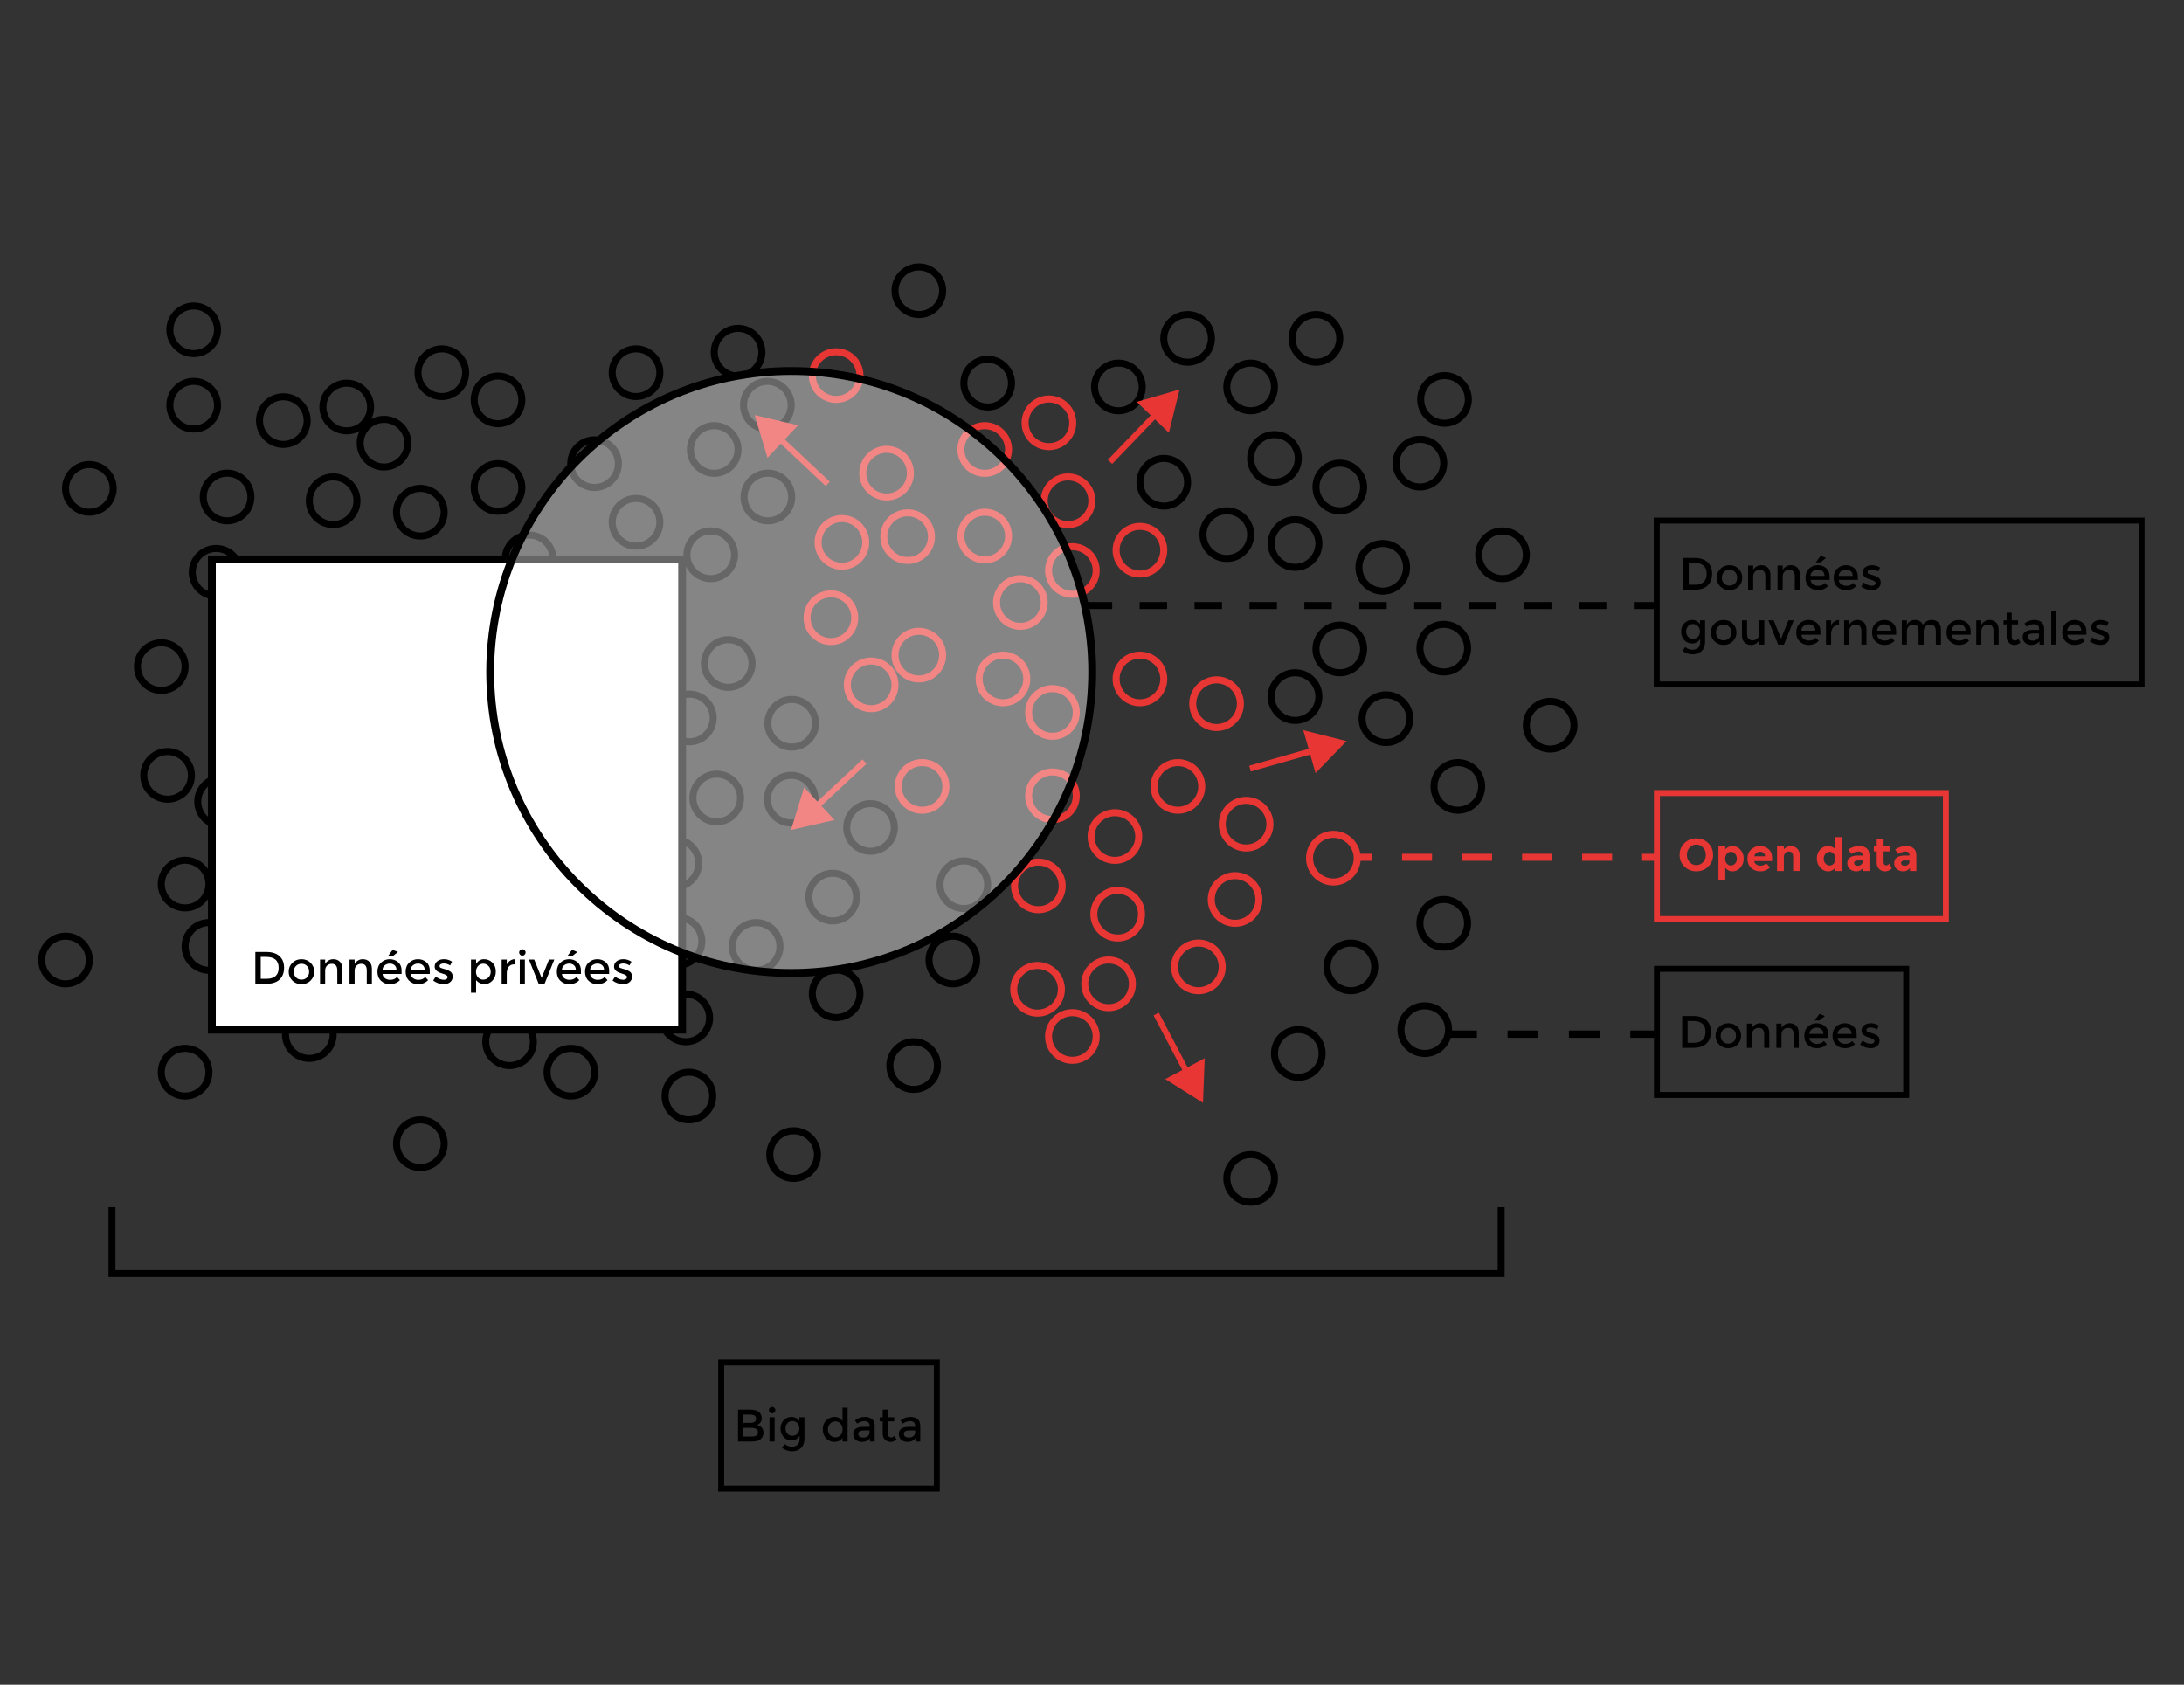 <?xml version="1.0" encoding="utf-8"?>
<!-- Generator: Adobe Illustrator 18.1.1, SVG Export Plug-In . SVG Version: 6.00 Build 0)  -->
<svg version="1.1" xmlns="http://www.w3.org/2000/svg" xmlns:xlink="http://www.w3.org/1999/xlink" x="0px" y="0px"
	 viewBox="0 0 840 648.03" enable-background="new 0 0 840 648.03" xml:space="preserve">
<rect x="0" y="0" width="840" height="648.03" fill="#333333" stroke="none"/>
<g id="Repère_marges" display="none">
</g>
<g id="proportions" display="none">
</g>
<g id="Calque_1" display="none">
</g>
<g id="Calque_4">
	<g id="Ronds">
		<g id="rondRouge">
			<circle fill="none" stroke="#E73633" stroke-width="2.7" stroke-miterlimit="10" cx="399.058" cy="380.533" r="9.166"/>
			<circle fill="none" stroke="#E73633" stroke-width="2.7" stroke-miterlimit="10" cx="460.929" cy="371.918" r="9.166"/>
			<circle fill="none" stroke="#E73633" stroke-width="2.7" stroke-miterlimit="10" cx="410.784" cy="192.614" r="9.166"/>
			<circle fill="none" stroke="#E73633" stroke-width="2.7" stroke-miterlimit="10" cx="392.452" cy="231.758" r="9.166"/>
			<circle fill="none" stroke="#E73633" stroke-width="2.7" stroke-miterlimit="10" cx="321.596" cy="144.47" r="9.166"/>
			<circle fill="none" stroke="#E73633" stroke-width="2.7" stroke-miterlimit="10" cx="353.398" cy="251.994" r="9.166"/>
			<circle fill="none" stroke="#E73633" stroke-width="2.7" stroke-miterlimit="10" cx="335.064" cy="263.431" r="9.166"/>
			<circle fill="none" stroke="#E73633" stroke-width="2.7" stroke-miterlimit="10" cx="385.759" cy="261.162" r="9.166"/>
			<circle fill="none" stroke="#E73633" stroke-width="2.7" stroke-miterlimit="10" cx="378.738" cy="206.188" r="9.166"/>
			<circle fill="none" stroke="#E73633" stroke-width="2.7" stroke-miterlimit="10" cx="403.429" cy="162.636" r="9.166"/>
			<circle fill="none" stroke="#E73633" stroke-width="2.7" stroke-miterlimit="10" cx="378.738" cy="172.898" r="9.166"/>
			<circle fill="none" stroke="#E73633" stroke-width="2.7" stroke-miterlimit="10" cx="340.992" cy="182" r="9.166"/>
			<circle fill="none" stroke="#E73633" stroke-width="2.7" stroke-miterlimit="10" cx="349.097" cy="206.431" r="9.166"/>
			<circle fill="none" stroke="#E73633" stroke-width="2.7" stroke-miterlimit="10" cx="438.439" cy="261.162" r="9.166"/>
			<circle fill="none" stroke="#E73633" stroke-width="2.7" stroke-miterlimit="10" cx="412.45" cy="219.449" r="9.166"/>
			<circle fill="none" stroke="#E73633" stroke-width="2.7" stroke-miterlimit="10" cx="438.439" cy="211.64" r="9.166"/>
			<circle fill="none" stroke="#E73633" stroke-width="2.7" stroke-miterlimit="10" cx="429.879" cy="351.645" r="9.166"/>
			<circle fill="none" stroke="#E73633" stroke-width="2.7" stroke-miterlimit="10" cx="404.788" cy="306.104" r="9.166"/>
			<circle fill="none" stroke="#E73633" stroke-width="2.7" stroke-miterlimit="10" cx="399.371" cy="340.76" r="9.166"/>
			<circle fill="none" stroke="#E73633" stroke-width="2.7" stroke-miterlimit="10" cx="354.654" cy="302.5" r="9.166"/>
			<circle fill="none" stroke="#E73633" stroke-width="2.7" stroke-miterlimit="10" cx="426.379" cy="378.441" r="9.166"/>
			<circle fill="none" stroke="#E73633" stroke-width="2.7" stroke-miterlimit="10" cx="467.911" cy="270.682" r="9.166"/>
			<circle fill="none" stroke="#E73633" stroke-width="2.7" stroke-miterlimit="10" cx="453.048" cy="302.5" r="9.166"/>
			<circle fill="none" stroke="#E73633" stroke-width="2.7" stroke-miterlimit="10" cx="475.033" cy="345.987" r="9.166"/>
			<circle fill="none" stroke="#E73633" stroke-width="2.7" stroke-miterlimit="10" cx="404.788" cy="274.054" r="9.166"/>
			<circle fill="none" stroke="#E73633" stroke-width="2.7" stroke-miterlimit="10" cx="428.812" cy="321.779" r="9.166"/>
			<circle fill="none" stroke="#E73633" stroke-width="2.7" stroke-miterlimit="10" cx="319.583" cy="237.608" r="9.166"/>
			<circle fill="none" stroke="#E73633" stroke-width="2.7" stroke-miterlimit="10" cx="323.81" cy="208.64" r="9.166"/>
			<circle fill="none" stroke="#E73633" stroke-width="2.7" stroke-miterlimit="10" cx="412.45" cy="398.683" r="9.166"/>
			<circle fill="none" stroke="#E73633" stroke-width="2.7" stroke-miterlimit="10" cx="479.26" cy="317.019" r="9.166"/>
			<circle fill="none" stroke="#E73633" stroke-width="2.7" stroke-miterlimit="10" cx="512.838" cy="330.1" r="9.166"/>
		</g>
		<g id="rondNoir">
			<circle fill="none" stroke="#000000" stroke-width="2.7" stroke-miterlimit="10" cx="481.015" cy="148.834" r="9.166"/>
			<circle fill="none" stroke="#000000" stroke-width="2.7" stroke-miterlimit="10" cx="430.149" cy="148.834" r="9.166"/>
			<circle fill="none" stroke="#000000" stroke-width="2.7" stroke-miterlimit="10" cx="546.117" cy="178.153" r="9.166"/>
			<circle fill="none" stroke="#000000" stroke-width="2.7" stroke-miterlimit="10" cx="161.668" cy="197.022" r="9.166"/>
			<circle fill="none" stroke="#000000" stroke-width="2.7" stroke-miterlimit="10" cx="547.989" cy="396.054" r="9.166"/>
			<circle fill="none" stroke="#000000" stroke-width="2.7" stroke-miterlimit="10" cx="456.774" cy="130.16" r="9.166"/>
			<circle fill="none" stroke="#000000" stroke-width="2.7" stroke-miterlimit="10" cx="133.367" cy="156.55" r="9.166"/>
			<circle fill="none" stroke="#000000" stroke-width="2.7" stroke-miterlimit="10" cx="228.681" cy="178.345" r="9.166"/>
			<circle fill="none" stroke="#000000" stroke-width="2.7" stroke-miterlimit="10" cx="191.549" cy="187.511" r="9.166"/>
			<circle fill="none" stroke="#000000" stroke-width="2.7" stroke-miterlimit="10" cx="506.13" cy="130.16" r="9.166"/>
			<circle fill="none" stroke="#000000" stroke-width="2.7" stroke-miterlimit="10" cx="577.884" cy="213.4" r="9.166"/>
			<circle fill="none" stroke="#000000" stroke-width="2.7" stroke-miterlimit="10" cx="519.572" cy="371.918" r="9.166"/>
			<circle fill="none" stroke="#000000" stroke-width="2.7" stroke-miterlimit="10" cx="515.296" cy="187.321" r="9.166"/>
			<circle fill="none" stroke="#000000" stroke-width="2.7" stroke-miterlimit="10" cx="447.606" cy="185.497" r="9.166"/>
			<circle fill="none" stroke="#000000" stroke-width="2.7" stroke-miterlimit="10" cx="128.136" cy="192.614" r="9.166"/>
			<circle fill="none" stroke="#000000" stroke-width="2.7" stroke-miterlimit="10" cx="244.63" cy="200.888" r="9.166"/>
			<circle fill="none" stroke="#000000" stroke-width="2.7" stroke-miterlimit="10" cx="263.754" cy="391.549" r="9.166"/>
			<circle fill="none" stroke="#000000" stroke-width="2.7" stroke-miterlimit="10" cx="195.984" cy="400.715" r="9.166"/>
			<circle fill="none" stroke="#000000" stroke-width="2.7" stroke-miterlimit="10" cx="490.181" cy="176.331" r="9.166"/>
			<circle fill="none" stroke="#000000" stroke-width="2.7" stroke-miterlimit="10" cx="555.581" cy="153.636" r="9.166"/>
			<circle fill="none" stroke="#000000" stroke-width="2.7" stroke-miterlimit="10" cx="499.349" cy="405.22" r="9.166"/>
			<circle fill="none" stroke="#000000" stroke-width="2.7" stroke-miterlimit="10" cx="471.85" cy="205.652" r="9.166"/>
			<circle fill="none" stroke="#000000" stroke-width="2.7" stroke-miterlimit="10" cx="295.139" cy="155.854" r="9.166"/>
			<circle fill="none" stroke="#000000" stroke-width="2.7" stroke-miterlimit="10" cx="274.698" cy="172.898" r="9.166"/>
			<circle fill="none" stroke="#000000" stroke-width="2.7" stroke-miterlimit="10" cx="244.63" cy="143.356" r="9.166"/>
			<circle fill="none" stroke="#000000" stroke-width="2.7" stroke-miterlimit="10" cx="596.217" cy="278.954" r="9.166"/>
			<circle fill="none" stroke="#000000" stroke-width="2.7" stroke-miterlimit="10" cx="305.24" cy="444.113" r="9.166"/>
			<circle fill="none" stroke="#000000" stroke-width="2.7" stroke-miterlimit="10" cx="560.702" cy="302.5" r="9.166"/>
			<circle fill="none" stroke="#000000" stroke-width="2.7" stroke-miterlimit="10" cx="531.823" cy="218.229" r="9.166"/>
			<circle fill="none" stroke="#000000" stroke-width="2.7" stroke-miterlimit="10" cx="229.835" cy="382.383" r="9.166"/>
			<circle fill="none" stroke="#000000" stroke-width="2.7" stroke-miterlimit="10" cx="264.961" cy="421.587" r="9.166"/>
			<circle fill="none" stroke="#000000" stroke-width="2.7" stroke-miterlimit="10" cx="351.405" cy="409.88" r="9.166"/>
			<circle fill="none" stroke="#000000" stroke-width="2.7" stroke-miterlimit="10" cx="481.017" cy="453.279" r="9.166"/>
			<circle fill="none" stroke="#000000" stroke-width="2.7" stroke-miterlimit="10" cx="219.572" cy="412.421" r="9.166"/>
			<circle fill="none" stroke="#000000" stroke-width="2.7" stroke-miterlimit="10" cx="555.283" cy="355.153" r="9.166"/>
			<circle fill="none" stroke="#000000" stroke-width="2.7" stroke-miterlimit="10" cx="161.668" cy="439.92" r="9.166"/>
			<circle fill="none" stroke="#000000" stroke-width="2.7" stroke-miterlimit="10" cx="498.099" cy="209.063" r="9.166"/>
			<circle fill="none" stroke="#000000" stroke-width="2.7" stroke-miterlimit="10" cx="515.296" cy="249.617" r="9.166"/>
			<circle fill="none" stroke="#000000" stroke-width="2.7" stroke-miterlimit="10" cx="498.099" cy="267.948" r="9.166"/>
			<circle fill="none" stroke="#000000" stroke-width="2.7" stroke-miterlimit="10" cx="533.056" cy="276.438" r="9.166"/>
			<circle fill="none" stroke="#000000" stroke-width="2.7" stroke-miterlimit="10" cx="555.287" cy="249.319" r="9.166"/>
			<circle fill="none" stroke="#000000" stroke-width="2.7" stroke-miterlimit="10" cx="149.329" cy="382.383" r="9.166"/>
			<circle fill="none" stroke="#000000" stroke-width="2.7" stroke-miterlimit="10" cx="147.702" cy="170.476" r="9.166"/>
			<circle fill="none" stroke="#000000" stroke-width="2.7" stroke-miterlimit="10" cx="169.933" cy="143.356" r="9.166"/>
			<circle fill="none" stroke="#000000" stroke-width="2.7" stroke-miterlimit="10" cx="74.498" cy="126.858" r="9.166"/>
			<circle fill="none" stroke="#000000" stroke-width="2.7" stroke-miterlimit="10" cx="379.875" cy="147.385" r="9.166"/>
			<circle fill="none" stroke="#000000" stroke-width="2.7" stroke-miterlimit="10" cx="118.971" cy="397.961" r="9.166"/>
			<circle fill="none" stroke="#000000" stroke-width="2.7" stroke-miterlimit="10" cx="259.562" cy="332.044" r="9.166"/>
			<circle fill="none" stroke="#000000" stroke-width="2.7" stroke-miterlimit="10" cx="191.791" cy="341.21" r="9.166"/>
			<circle fill="none" stroke="#000000" stroke-width="2.7" stroke-miterlimit="10" cx="225.642" cy="322.878" r="9.166"/>
			<circle fill="none" stroke="#000000" stroke-width="2.7" stroke-miterlimit="10" cx="260.768" cy="362.082" r="9.166"/>
			<circle fill="none" stroke="#000000" stroke-width="2.7" stroke-miterlimit="10" cx="265.141" cy="276.169" r="9.166"/>
			<circle fill="none" stroke="#000000" stroke-width="2.7" stroke-miterlimit="10" cx="215.379" cy="352.916" r="9.166"/>
			<circle fill="none" stroke="#000000" stroke-width="2.7" stroke-miterlimit="10" cx="160.883" cy="352.916" r="9.166"/>
			<circle fill="none" stroke="#000000" stroke-width="2.7" stroke-miterlimit="10" cx="147.461" cy="324.826" r="9.166"/>
			<circle fill="none" stroke="#000000" stroke-width="2.7" stroke-miterlimit="10" cx="114.778" cy="338.456" r="9.166"/>
			<circle fill="none" stroke="#000000" stroke-width="2.7" stroke-miterlimit="10" cx="200.714" cy="306.104" r="9.166"/>
			<circle fill="none" stroke="#000000" stroke-width="2.7" stroke-miterlimit="10" cx="207.709" cy="274.49" r="9.166"/>
			<circle fill="none" stroke="#000000" stroke-width="2.7" stroke-miterlimit="10" cx="175.027" cy="288.12" r="9.166"/>
			<circle fill="none" stroke="#000000" stroke-width="2.7" stroke-miterlimit="10" cx="216.939" cy="243.075" r="9.166"/>
			<circle fill="none" stroke="#000000" stroke-width="2.7" stroke-miterlimit="10" cx="203.517" cy="214.985" r="9.166"/>
			<circle fill="none" stroke="#000000" stroke-width="2.7" stroke-miterlimit="10" cx="170.834" cy="228.615" r="9.166"/>
			<circle fill="none" stroke="#000000" stroke-width="2.7" stroke-miterlimit="10" cx="191.547" cy="153.81" r="9.166"/>
			<circle fill="none" stroke="#000000" stroke-width="2.7" stroke-miterlimit="10" cx="141.791" cy="245.416" r="9.166"/>
			<circle fill="none" stroke="#000000" stroke-width="2.7" stroke-miterlimit="10" cx="166.034" cy="265.571" r="9.166"/>
			<circle fill="none" stroke="#000000" stroke-width="2.7" stroke-miterlimit="10" cx="132.624" cy="271.559" r="9.166"/>
			<circle fill="none" stroke="#000000" stroke-width="2.7" stroke-miterlimit="10" cx="108.978" cy="161.778" r="9.166"/>
			<circle fill="none" stroke="#000000" stroke-width="2.7" stroke-miterlimit="10" cx="99.812" cy="258.783" r="9.166"/>
			<circle fill="none" stroke="#000000" stroke-width="2.7" stroke-miterlimit="10" cx="71.194" cy="340.062" r="9.166"/>
			<circle fill="none" stroke="#000000" stroke-width="2.7" stroke-miterlimit="10" cx="25.206" cy="369.273" r="9.166"/>
			<circle fill="none" stroke="#000000" stroke-width="2.7" stroke-miterlimit="10" cx="71.196" cy="412.421" r="9.166"/>
			<circle fill="none" stroke="#000000" stroke-width="2.7" stroke-miterlimit="10" cx="62.026" cy="256.405" r="9.166"/>
			<circle fill="none" stroke="#000000" stroke-width="2.7" stroke-miterlimit="10" cx="85.227" cy="308.354" r="9.166"/>
			<circle fill="none" stroke="#000000" stroke-width="2.7" stroke-miterlimit="10" cx="114.778" cy="236.041" r="9.166"/>
			<circle fill="none" stroke="#000000" stroke-width="2.7" stroke-miterlimit="10" cx="64.46" cy="298.244" r="9.166"/>
			<circle fill="none" stroke="#000000" stroke-width="2.7" stroke-miterlimit="10" cx="125.162" cy="303.299" r="9.166"/>
			<circle fill="none" stroke="#000000" stroke-width="2.7" stroke-miterlimit="10" cx="149.329" cy="299.519" r="9.166"/>
			<circle fill="none" stroke="#000000" stroke-width="2.7" stroke-miterlimit="10" cx="74.498" cy="155.854" r="9.166"/>
			<circle fill="none" stroke="#000000" stroke-width="2.7" stroke-miterlimit="10" cx="34.374" cy="187.856" r="9.166"/>
			<circle fill="none" stroke="#000000" stroke-width="2.7" stroke-miterlimit="10" cx="83.114" cy="220.136" r="9.166"/>
			<circle fill="none" stroke="#000000" stroke-width="2.7" stroke-miterlimit="10" cx="87.341" cy="191.168" r="9.166"/>
			<circle fill="none" stroke="#000000" stroke-width="2.7" stroke-miterlimit="10" cx="290.82" cy="364.048" r="9.166"/>
			<circle fill="none" stroke="#000000" stroke-width="2.7" stroke-miterlimit="10" cx="321.596" cy="382.251" r="9.166"/>
			<circle fill="none" stroke="#000000" stroke-width="2.7" stroke-miterlimit="10" cx="366.482" cy="369.275" r="9.166"/>
			<circle fill="none" stroke="#000000" stroke-width="2.7" stroke-miterlimit="10" cx="370.709" cy="340.308" r="9.166"/>
			<circle fill="none" stroke="#000000" stroke-width="2.7" stroke-miterlimit="10" cx="334.825" cy="318.282" r="9.166"/>
			<circle fill="none" stroke="#000000" stroke-width="2.7" stroke-miterlimit="10" cx="304.317" cy="307.397" r="9.166"/>
			<circle fill="none" stroke="#000000" stroke-width="2.7" stroke-miterlimit="10" cx="275.655" cy="306.945" r="9.166"/>
			<circle fill="none" stroke="#000000" stroke-width="2.7" stroke-miterlimit="10" cx="320.261" cy="345.068" r="9.166"/>
			<circle fill="none" stroke="#000000" stroke-width="2.7" stroke-miterlimit="10" cx="246.809" cy="276.169" r="9.166"/>
			<circle fill="none" stroke="#000000" stroke-width="2.7" stroke-miterlimit="10" cx="304.506" cy="278.213" r="9.166"/>
			<circle fill="none" stroke="#000000" stroke-width="2.7" stroke-miterlimit="10" cx="295.34" cy="191.168" r="9.166"/>
			<circle fill="none" stroke="#000000" stroke-width="2.7" stroke-miterlimit="10" cx="243.921" cy="232.38" r="9.166"/>
			<circle fill="none" stroke="#000000" stroke-width="2.7" stroke-miterlimit="10" cx="280.096" cy="255.219" r="9.166"/>
			<circle fill="none" stroke="#000000" stroke-width="2.7" stroke-miterlimit="10" cx="273.363" cy="213.4" r="9.166"/>
			<circle fill="none" stroke="#000000" stroke-width="2.7" stroke-miterlimit="10" cx="353.398" cy="111.828" r="9.166"/>
			<circle fill="none" stroke="#000000" stroke-width="2.7" stroke-miterlimit="10" cx="283.865" cy="135.475" r="9.166"/>
			<circle fill="none" stroke="#000000" stroke-width="2.7" stroke-miterlimit="10" cx="80.364" cy="364.049" r="9.166"/>
		</g>
	</g>
	<g id="fleches">
		<g>
			<g>
				
					<line fill="none" stroke="#E73633" stroke-width="2.295" stroke-miterlimit="10" x1="480.777" y1="295.645" x2="506.038" y2="288.446"/>
				<g>
					<polygon fill="#E73633" points="505.975,297.389 517.917,285.062 501.271,280.881 					"/>
				</g>
			</g>
		</g>
		<g>
			<g>
				
					<line fill="none" stroke="#E73633" stroke-width="2.295" stroke-miterlimit="10" x1="444.688" y1="390.043" x2="456.932" y2="413.282"/>
				<g>
					<polygon fill="#E73633" points="448.168,415.061 462.688,424.209 463.353,407.06 					"/>
				</g>
			</g>
		</g>
		<g>
			<g>
				
					<line fill="none" stroke="#E73633" stroke-width="2.295" stroke-miterlimit="10" x1="426.926" y1="177.651" x2="445.129" y2="158.715"/>
				<g>
					<polygon fill="#E73633" points="449.576,166.473 453.689,149.811 437.202,154.578 					"/>
				</g>
			</g>
		</g>
		<g>
			<g>
				
					<line fill="none" stroke="#E73633" stroke-width="2.295" stroke-miterlimit="10" x1="332.502" y1="292.944" x2="313.281" y2="310.846"/>
				<g>
					<polygon fill="#E73633" points="309.269,302.854 304.242,319.263 320.968,315.414 					"/>
				</g>
			</g>
		</g>
		<g>
			<g>
				
					<line fill="none" stroke="#E73633" stroke-width="2.295" stroke-miterlimit="10" x1="318.372" y1="186.127" x2="299.238" y2="168.132"/>
				<g>
					<polygon fill="#E73633" points="306.948,163.6 290.242,159.669 295.188,176.104 					"/>
				</g>
			</g>
		</g>
	</g>
	<g id="cadresFilets">
		
			<rect x="81.489" y="215.182" fill="#FFFFFF" stroke="#000000" stroke-width="3.013" stroke-miterlimit="10" width="180.872" height="180.872"/>
		
			<line fill="none" stroke="#000000" stroke-width="2.7" stroke-miterlimit="10" stroke-dasharray="10.559" x1="417.211" y1="232.919" x2="637.28" y2="232.919"/>
		<g>
			<g>
				
					<line fill="none" stroke="#E73633" stroke-width="2.7" stroke-miterlimit="10" x1="637.278" y1="329.756" x2="631.594" y2="329.756"/>
				
					<line fill="none" stroke="#E73633" stroke-width="2.7" stroke-miterlimit="10" stroke-dasharray="11.545,11.545" x1="620.049" y1="329.756" x2="533.461" y2="329.756"/>
				
					<line fill="none" stroke="#E73633" stroke-width="2.7" stroke-miterlimit="10" x1="527.688" y1="329.756" x2="522.004" y2="329.756"/>
			</g>
		</g>
		
			<line fill="none" stroke="#000000" stroke-width="2.803" stroke-miterlimit="10" stroke-dasharray="11.801" x1="556.227" y1="397.799" x2="637.585" y2="397.799"/>
		<polyline fill="none" stroke="#000000" stroke-width="2.672" stroke-miterlimit="10" points="577.364,464.336 577.364,489.85 
			43.069,489.85 43.069,464.336 		"/>
		
			<circle fill="#FFFFFF" fill-opacity="0.4" stroke="#000000" stroke-width="3.013" stroke-miterlimit="10" cx="304.307" cy="258.487" r="115.777"/>
	</g>
	<g id="textes">
		
			<rect x="637.28" y="305.048" fill="none" stroke="#E73633" stroke-width="2.295" stroke-miterlimit="10" width="111.129" height="48.484"/>
		<g>
			<path fill="#E73633" d="M657.017,333.333c-1.24,1.211-2.768,1.816-4.581,1.816s-3.341-0.605-4.58-1.816
				c-1.24-1.211-1.86-2.717-1.86-4.519c0-1.802,0.62-3.308,1.86-4.519c1.239-1.211,2.767-1.816,4.58-1.816s3.341,0.605,4.581,1.816
				c1.239,1.211,1.86,2.718,1.86,4.519C658.877,330.616,658.256,332.122,657.017,333.333z M656.086,328.823
				c0-1.094-0.351-2.027-1.053-2.799s-1.565-1.158-2.589-1.158s-1.887,0.386-2.589,1.158s-1.053,1.705-1.053,2.799
				c0,1.094,0.351,2.024,1.053,2.791c0.702,0.766,1.565,1.15,2.589,1.15s1.887-0.383,2.589-1.15
				C655.736,330.847,656.086,329.917,656.086,328.823z"/>
			<path fill="#E73633" d="M666.423,325.427c1.1,0,2.08,0.459,2.939,1.378c0.86,0.919,1.29,2.074,1.29,3.466
				c0,1.393-0.43,2.557-1.29,3.493c-0.859,0.936-1.866,1.404-3.019,1.404s-2.08-0.462-2.781-1.386v4.651h-2.633v-12.847h2.633v1.053
				C664.37,325.83,665.324,325.427,666.423,325.427z M663.528,330.314c0,0.766,0.213,1.392,0.641,1.878
				c0.427,0.486,0.944,0.728,1.553,0.728s1.141-0.243,1.597-0.728c0.457-0.485,0.685-1.108,0.685-1.869
				c0-0.76-0.222-1.398-0.667-1.913c-0.444-0.515-0.977-0.772-1.597-0.772s-1.144,0.255-1.57,0.763
				C663.741,328.91,663.528,329.548,663.528,330.314z"/>
			<path fill="#E73633" d="M680.797,333.658c-1.065,1.006-2.314,1.509-3.747,1.509c-1.434,0-2.618-0.442-3.554-1.325
				c-0.937-0.883-1.404-2.068-1.404-3.554c0-1.486,0.477-2.668,1.43-3.545c0.954-0.878,2.08-1.316,3.379-1.316
				s2.401,0.392,3.308,1.176c0.907,0.784,1.36,1.86,1.36,3.229v1.404h-6.879c0.081,0.515,0.351,0.936,0.807,1.264
				c0.456,0.328,0.972,0.491,1.545,0.491c0.924,0,1.685-0.31,2.281-0.93L680.797,333.658z M678.27,328.059
				c-0.363-0.304-0.805-0.456-1.325-0.456s-0.998,0.158-1.431,0.474s-0.685,0.743-0.755,1.281h4.143
				C678.843,328.796,678.632,328.364,678.27,328.059z"/>
			<path fill="#E73633" d="M686.097,329.762v5.265h-2.633v-9.442h2.633v1.053c0.795-0.807,1.69-1.211,2.685-1.211
				s1.828,0.351,2.501,1.053s1.009,1.638,1.009,2.808v5.739h-2.632v-5.335c0-1.451-0.533-2.176-1.598-2.176
				c-0.526,0-0.985,0.19-1.377,0.57C686.292,328.466,686.097,329.025,686.097,329.762z"/>
			<path fill="#E73633" d="M703.093,335.167c-1.118,0-2.115-0.474-2.992-1.422c-0.878-0.948-1.316-2.124-1.316-3.528
				c0-1.404,0.427-2.553,1.281-3.449c0.854-0.895,1.854-1.343,3.001-1.343c1.146,0,2.082,0.404,2.808,1.211v-4.633h2.633v13.022
				h-2.633v-1.246C705.137,334.705,704.21,335.167,703.093,335.167z M701.434,330.323c0,0.761,0.229,1.384,0.685,1.869
				c0.457,0.486,0.989,0.728,1.598,0.728s1.126-0.243,1.553-0.728c0.427-0.485,0.641-1.111,0.641-1.878
				c0-0.766-0.214-1.404-0.641-1.913s-0.95-0.763-1.57-0.763s-1.152,0.257-1.598,0.772
				C701.657,328.925,701.434,329.563,701.434,330.323z"/>
			<path fill="#E73633" d="M719.02,335.027h-2.475v-1.141c-0.679,0.854-1.519,1.281-2.519,1.281s-1.84-0.29-2.519-0.869
				c-0.679-0.579-1.018-1.351-1.018-2.317s0.351-1.688,1.053-2.167c0.702-0.48,1.661-0.719,2.878-0.719h1.966v-0.053
				c0-1.006-0.532-1.509-1.597-1.509c-0.457,0-0.939,0.091-1.448,0.272c-0.509,0.182-0.938,0.407-1.29,0.676l-1.176-1.702
				c1.24-0.901,2.656-1.351,4.247-1.351c1.146,0,2.083,0.287,2.809,0.86c0.725,0.573,1.088,1.48,1.088,2.72V335.027z
				 M716.37,331.429v-0.456h-1.649c-1.053,0-1.58,0.328-1.58,0.983c0,0.339,0.126,0.6,0.378,0.781
				c0.251,0.182,0.611,0.272,1.079,0.272s0.88-0.143,1.237-0.43C716.191,332.292,716.37,331.909,716.37,331.429z"/>
			<path fill="#E73633" d="M724.46,327.48v4.23c0,0.363,0.094,0.647,0.28,0.851c0.188,0.205,0.41,0.307,0.667,0.307
				c0.491,0,0.907-0.222,1.246-0.667l0.983,1.843c-0.819,0.749-1.683,1.123-2.589,1.123c-0.907,0-1.674-0.298-2.299-0.895
				c-0.626-0.597-0.939-1.41-0.939-2.439v-4.352h-1.105v-1.895h1.105v-2.826h2.65v2.826h2.281v1.895H724.46z"/>
			<path fill="#E73633" d="M737.061,335.027h-2.475v-1.141c-0.679,0.854-1.519,1.281-2.519,1.281s-1.84-0.29-2.519-0.869
				c-0.679-0.579-1.018-1.351-1.018-2.317s0.351-1.688,1.053-2.167c0.702-0.48,1.661-0.719,2.878-0.719h1.966v-0.053
				c0-1.006-0.532-1.509-1.597-1.509c-0.457,0-0.939,0.091-1.448,0.272c-0.509,0.182-0.938,0.407-1.29,0.676l-1.176-1.702
				c1.24-0.901,2.656-1.351,4.247-1.351c1.146,0,2.083,0.287,2.809,0.86c0.725,0.573,1.088,1.48,1.088,2.72V335.027z
				 M734.411,331.429v-0.456h-1.649c-1.053,0-1.58,0.328-1.58,0.983c0,0.339,0.126,0.6,0.378,0.781
				c0.251,0.182,0.611,0.272,1.079,0.272s0.88-0.143,1.237-0.43C734.232,332.292,734.411,331.909,734.411,331.429z"/>
		</g>
		
			<rect x="637.216" y="200.244" fill="none" stroke="#000000" stroke-width="2.295" stroke-miterlimit="10" width="186.464" height="63.028"/>
		<g>
			<path d="M656.731,216.215c1.182,1.071,1.772,2.56,1.772,4.466c0,1.907-0.573,3.417-1.72,4.528
				c-1.146,1.112-2.902,1.667-5.265,1.667h-4.072v-12.267h4.212C653.859,214.609,655.549,215.144,656.731,216.215z M656.414,220.734
				c0-2.808-1.608-4.212-4.826-4.212h-2.07v8.406h2.299c1.485,0,2.624-0.354,3.413-1.062
				C656.02,223.159,656.414,222.114,656.414,220.734z"/>
			<path d="M668.7,225.621c-0.937,0.93-2.106,1.395-3.51,1.395c-1.404,0-2.574-0.465-3.511-1.395
				c-0.936-0.93-1.403-2.068-1.403-3.413c0-1.345,0.468-2.483,1.403-3.413c0.937-0.93,2.106-1.395,3.511-1.395
				c1.403,0,2.573,0.465,3.51,1.395c0.936,0.93,1.404,2.068,1.404,3.413C670.104,223.553,669.635,224.691,668.7,225.621z
				 M663.075,224.41c0.556,0.568,1.261,0.851,2.115,0.851c0.854,0,1.559-0.284,2.114-0.851c0.556-0.567,0.834-1.301,0.834-2.203
				c0-0.901-0.278-1.635-0.834-2.203c-0.556-0.567-1.261-0.851-2.114-0.851c-0.854,0-1.56,0.284-2.115,0.851
				c-0.556,0.568-0.834,1.302-0.834,2.203C662.241,223.109,662.519,223.843,663.075,224.41z"/>
			<path d="M674.298,221.822v5.054h-1.965v-9.337h1.965v1.702c0.316-0.573,0.752-1.024,1.308-1.351
				c0.556-0.327,1.155-0.491,1.799-0.491c1.054,0,1.904,0.322,2.554,0.965c0.649,0.644,0.975,1.574,0.975,2.79v5.721h-1.966v-5.125
				c0-1.72-0.714-2.58-2.142-2.58c-0.679,0-1.27,0.225-1.772,0.676C674.55,220.298,674.298,220.956,674.298,221.822z"/>
			<path d="M685.635,221.822v5.054h-1.965v-9.337h1.965v1.702c0.316-0.573,0.752-1.024,1.308-1.351
				c0.556-0.327,1.155-0.491,1.799-0.491c1.054,0,1.904,0.322,2.554,0.965c0.649,0.644,0.975,1.574,0.975,2.79v5.721h-1.966v-5.125
				c0-1.72-0.714-2.58-2.142-2.58c-0.679,0-1.27,0.225-1.772,0.676C685.887,220.298,685.635,220.956,685.635,221.822z"/>
			<path d="M703.694,223.068h-7.318c0.047,0.679,0.357,1.226,0.931,1.641c0.573,0.416,1.229,0.623,1.966,0.623
				c1.17,0,2.059-0.369,2.667-1.106l1.123,1.229c-1.006,1.041-2.316,1.562-3.931,1.562c-1.311,0-2.425-0.436-3.344-1.307
				c-0.918-0.871-1.377-2.042-1.377-3.51c0-1.468,0.468-2.635,1.403-3.501c0.937-0.866,2.039-1.299,3.309-1.299
				s2.349,0.383,3.238,1.15c0.889,0.766,1.333,1.823,1.333,3.168V223.068z M696.375,221.523h5.354c0-0.784-0.246-1.386-0.737-1.808
				s-1.097-0.632-1.816-0.632s-1.366,0.219-1.939,0.658C696.662,220.181,696.375,220.775,696.375,221.523z M700.184,216.311h-1.79
				l1.86-2.545l2.071,0.86L700.184,216.311z"/>
			<path d="M714.539,223.068h-7.318c0.047,0.679,0.357,1.226,0.931,1.641c0.573,0.416,1.229,0.623,1.966,0.623
				c1.17,0,2.059-0.369,2.667-1.106l1.123,1.229c-1.006,1.041-2.316,1.562-3.931,1.562c-1.311,0-2.425-0.436-3.344-1.307
				c-0.918-0.871-1.377-2.042-1.377-3.51c0-1.468,0.468-2.635,1.403-3.501c0.937-0.866,2.039-1.299,3.309-1.299
				s2.349,0.383,3.238,1.15c0.889,0.766,1.333,1.823,1.333,3.168V223.068z M707.221,221.523h5.354c0-0.784-0.246-1.386-0.737-1.808
				s-1.097-0.632-1.816-0.632s-1.366,0.219-1.939,0.658C707.508,220.181,707.221,220.775,707.221,221.523z"/>
			<path d="M723.35,224.086c0,0.889-0.322,1.6-0.966,2.132c-0.644,0.532-1.468,0.798-2.475,0.798c-0.679,0-1.384-0.123-2.114-0.369
				c-0.731-0.246-1.378-0.591-1.939-1.035l0.947-1.527c1.089,0.819,2.142,1.229,3.159,1.229c0.444,0,0.796-0.102,1.054-0.307
				c0.257-0.205,0.386-0.465,0.386-0.781c0-0.468-0.62-0.889-1.86-1.264c-0.094-0.035-0.164-0.058-0.211-0.07
				c-1.942-0.526-2.913-1.404-2.913-2.632c0-0.866,0.336-1.559,1.009-2.08c0.673-0.521,1.548-0.781,2.624-0.781
				s2.095,0.316,3.054,0.948l-0.737,1.457c-0.761-0.503-1.585-0.755-2.475-0.755c-0.468,0-0.848,0.085-1.141,0.254
				c-0.292,0.17-0.438,0.424-0.438,0.763c0,0.304,0.152,0.526,0.456,0.667c0.211,0.105,0.506,0.205,0.887,0.298
				c0.38,0.094,0.717,0.187,1.009,0.281c0.292,0.094,0.576,0.199,0.852,0.316c0.274,0.117,0.57,0.281,0.886,0.491
				C723.034,222.541,723.35,223.197,723.35,224.086z"/>
			<path d="M655.8,238.6v8.143c0,1.65-0.447,2.887-1.342,3.712c-0.896,0.825-2.045,1.237-3.449,1.237
				c-1.403,0-2.673-0.439-3.808-1.316l0.93-1.492c0.913,0.69,1.834,1.035,2.765,1.035c0.93,0,1.667-0.24,2.211-0.72
				c0.544-0.48,0.816-1.246,0.816-2.299v-1.193c-0.293,0.55-0.711,0.989-1.255,1.316c-0.544,0.328-1.156,0.491-1.834,0.491
				c-1.24,0-2.259-0.433-3.054-1.299c-0.796-0.866-1.193-1.942-1.193-3.229c0-1.287,0.397-2.363,1.193-3.229
				c0.795-0.866,1.811-1.299,3.045-1.299s2.237,0.509,3.01,1.527V238.6H655.8z M648.517,242.908c0,0.766,0.237,1.428,0.711,1.983
				c0.475,0.556,1.111,0.834,1.913,0.834s1.451-0.269,1.948-0.807c0.497-0.538,0.746-1.208,0.746-2.01
				c0-0.801-0.252-1.48-0.755-2.036c-0.503-0.556-1.152-0.834-1.948-0.834s-1.43,0.287-1.904,0.86
				C648.754,241.472,648.517,242.142,648.517,242.908z"/>
			<path d="M666.453,246.681c-0.937,0.93-2.106,1.395-3.51,1.395c-1.404,0-2.574-0.465-3.511-1.395
				c-0.936-0.93-1.403-2.068-1.403-3.413c0-1.345,0.468-2.483,1.403-3.413c0.937-0.93,2.106-1.395,3.511-1.395
				c1.403,0,2.573,0.465,3.51,1.395c0.936,0.93,1.404,2.068,1.404,3.413C667.858,244.614,667.389,245.751,666.453,246.681z
				 M660.828,245.47c0.556,0.568,1.261,0.851,2.115,0.851c0.854,0,1.559-0.284,2.114-0.851c0.556-0.567,0.834-1.301,0.834-2.203
				c0-0.901-0.278-1.635-0.834-2.203c-0.556-0.567-1.261-0.851-2.114-0.851c-0.854,0-1.56,0.284-2.115,0.851
				c-0.556,0.568-0.834,1.302-0.834,2.203C659.995,244.169,660.273,244.903,660.828,245.47z"/>
			<path d="M676.615,243.654V238.6h1.966v9.337h-1.966v-1.702c-0.316,0.573-0.752,1.024-1.308,1.351
				c-0.556,0.328-1.155,0.491-1.799,0.491c-1.053,0-1.904-0.322-2.554-0.965c-0.649-0.643-0.974-1.573-0.974-2.791V238.6h1.966
				v5.125c0,1.72,0.713,2.58,2.141,2.58c0.679,0,1.27-0.225,1.772-0.676C676.363,245.178,676.615,244.52,676.615,243.654z"/>
			<path d="M683.898,247.936l-3.756-9.337h2.035l2.844,7.055l2.843-7.055h2.036l-3.756,9.337H683.898z"/>
			<path d="M700.149,244.128h-7.318c0.047,0.679,0.357,1.226,0.931,1.641c0.573,0.416,1.229,0.623,1.966,0.623
				c1.17,0,2.059-0.369,2.667-1.106l1.123,1.229c-1.006,1.041-2.316,1.562-3.931,1.562c-1.311,0-2.425-0.436-3.344-1.307
				c-0.918-0.871-1.377-2.042-1.377-3.51c0-1.468,0.468-2.635,1.403-3.501c0.937-0.866,2.039-1.299,3.309-1.299
				s2.349,0.383,3.238,1.15c0.889,0.766,1.333,1.823,1.333,3.168V244.128z M692.83,242.583h5.354c0-0.784-0.246-1.386-0.737-1.808
				s-1.097-0.632-1.816-0.632s-1.366,0.219-1.939,0.658C693.118,241.241,692.83,241.835,692.83,242.583z"/>
			<path d="M707.204,240.442c-0.972,0-1.703,0.316-2.194,0.948s-0.737,1.48-0.737,2.545v4.001h-1.965V238.6h1.965v1.878
				c0.316-0.585,0.746-1.065,1.29-1.439c0.544-0.374,1.12-0.567,1.729-0.579l0.018,1.983
				C707.275,240.442,707.24,240.442,707.204,240.442z"/>
			<path d="M711.24,242.882v5.054h-1.965V238.6h1.965v1.702c0.316-0.573,0.752-1.024,1.308-1.351
				c0.556-0.327,1.155-0.491,1.799-0.491c1.054,0,1.904,0.322,2.554,0.965c0.649,0.644,0.975,1.574,0.975,2.79v5.721h-1.966v-5.125
				c0-1.72-0.714-2.58-2.142-2.58c-0.679,0-1.27,0.225-1.772,0.676C711.492,241.358,711.24,242.016,711.24,242.882z"/>
			<path d="M729.299,244.128h-7.318c0.047,0.679,0.357,1.226,0.931,1.641c0.573,0.416,1.229,0.623,1.966,0.623
				c1.17,0,2.059-0.369,2.667-1.106l1.123,1.229c-1.006,1.041-2.316,1.562-3.931,1.562c-1.311,0-2.425-0.436-3.344-1.307
				c-0.918-0.871-1.377-2.042-1.377-3.51c0-1.468,0.468-2.635,1.403-3.501c0.937-0.866,2.039-1.299,3.309-1.299
				s2.349,0.383,3.238,1.15c0.889,0.766,1.333,1.823,1.333,3.168V244.128z M721.981,242.583h5.354c0-0.784-0.246-1.386-0.737-1.808
				s-1.097-0.632-1.816-0.632s-1.366,0.219-1.939,0.658C722.268,241.241,721.981,241.835,721.981,242.583z"/>
			<path d="M733.423,242.882v5.054h-1.965V238.6h1.965v1.702c0.281-0.573,0.705-1.024,1.272-1.351
				c0.567-0.327,1.179-0.491,1.834-0.491c1.475,0,2.475,0.609,3.001,1.825c0.925-1.217,2.077-1.825,3.458-1.825
				c1.053,0,1.904,0.322,2.554,0.965c0.648,0.644,0.974,1.574,0.974,2.79v5.721h-1.966v-5.125c0-1.72-0.714-2.58-2.141-2.58
				c-0.667,0-1.249,0.214-1.746,0.641c-0.498,0.427-0.758,1.05-0.781,1.869v5.195h-1.966v-5.125c0-0.889-0.158-1.541-0.474-1.957
				c-0.316-0.415-0.813-0.623-1.492-0.623s-1.27,0.225-1.772,0.676C733.675,241.358,733.423,242.016,733.423,242.882z"/>
			<path d="M757.94,244.128h-7.318c0.047,0.679,0.357,1.226,0.931,1.641c0.573,0.416,1.229,0.623,1.966,0.623
				c1.17,0,2.059-0.369,2.667-1.106l1.123,1.229c-1.006,1.041-2.316,1.562-3.931,1.562c-1.311,0-2.425-0.436-3.344-1.307
				c-0.918-0.871-1.377-2.042-1.377-3.51c0-1.468,0.468-2.635,1.403-3.501c0.937-0.866,2.039-1.299,3.309-1.299
				s2.349,0.383,3.238,1.15c0.889,0.766,1.333,1.823,1.333,3.168V244.128z M750.621,242.583h5.354c0-0.784-0.246-1.386-0.737-1.808
				s-1.097-0.632-1.816-0.632s-1.366,0.219-1.939,0.658C750.909,241.241,750.621,241.835,750.621,242.583z"/>
			<path d="M762.064,242.882v5.054h-1.965V238.6h1.965v1.702c0.316-0.573,0.752-1.024,1.308-1.351
				c0.556-0.327,1.155-0.491,1.799-0.491c1.054,0,1.904,0.322,2.554,0.965c0.649,0.644,0.975,1.574,0.975,2.79v5.721h-1.966v-5.125
				c0-1.72-0.714-2.58-2.142-2.58c-0.679,0-1.27,0.225-1.772,0.676C762.316,241.358,762.064,242.016,762.064,242.882z"/>
			<path d="M773.736,240.179v4.739c0,0.445,0.116,0.798,0.351,1.062c0.234,0.263,0.562,0.395,0.983,0.395
				c0.421,0,0.824-0.205,1.211-0.614l0.807,1.386c-0.69,0.62-1.454,0.93-2.29,0.93c-0.837,0-1.551-0.29-2.142-0.869
				c-0.591-0.579-0.886-1.36-0.886-2.343v-4.686h-1.176V238.6h1.176v-2.931h1.966v2.931h2.457v1.579H773.736z"/>
			<path d="M786.213,247.936h-1.79v-1.246c-0.772,0.924-1.808,1.386-3.106,1.386c-0.971,0-1.775-0.275-2.413-0.825
				c-0.638-0.55-0.956-1.284-0.956-2.203c0-0.918,0.339-1.606,1.018-2.062s1.598-0.684,2.756-0.684h2.544v-0.351
				c0-1.24-0.69-1.86-2.07-1.86c-0.866,0-1.767,0.316-2.703,0.948l-0.877-1.229c1.135-0.901,2.422-1.351,3.86-1.351
				c1.1,0,1.998,0.278,2.694,0.834c0.696,0.556,1.044,1.43,1.044,2.624V247.936z M784.247,244.461v-0.79h-2.211
				c-1.416,0-2.123,0.445-2.123,1.334c0,0.456,0.175,0.805,0.526,1.044c0.351,0.24,0.839,0.36,1.465,0.36s1.173-0.176,1.642-0.526
				C784.014,245.532,784.247,245.058,784.247,244.461z"/>
			<path d="M790.916,247.936h-1.965v-13.022h1.965V247.936z"/>
			<path d="M802.447,244.128h-7.318c0.047,0.679,0.357,1.226,0.931,1.641c0.573,0.416,1.229,0.623,1.966,0.623
				c1.17,0,2.059-0.369,2.667-1.106l1.123,1.229c-1.006,1.041-2.316,1.562-3.931,1.562c-1.311,0-2.425-0.436-3.344-1.307
				c-0.918-0.871-1.377-2.042-1.377-3.51c0-1.468,0.468-2.635,1.403-3.501c0.937-0.866,2.039-1.299,3.309-1.299
				s2.349,0.383,3.238,1.15c0.889,0.766,1.333,1.823,1.333,3.168V244.128z M795.128,242.583h5.354c0-0.784-0.246-1.386-0.737-1.808
				s-1.097-0.632-1.816-0.632s-1.366,0.219-1.939,0.658C795.415,241.241,795.128,241.835,795.128,242.583z"/>
			<path d="M811.257,245.146c0,0.889-0.322,1.6-0.966,2.132c-0.644,0.532-1.468,0.798-2.475,0.798c-0.679,0-1.384-0.123-2.114-0.369
				c-0.731-0.246-1.378-0.591-1.939-1.035l0.947-1.527c1.089,0.819,2.142,1.229,3.159,1.229c0.444,0,0.796-0.102,1.054-0.307
				c0.257-0.205,0.386-0.465,0.386-0.781c0-0.468-0.62-0.889-1.86-1.264c-0.094-0.035-0.164-0.058-0.211-0.07
				c-1.942-0.526-2.913-1.404-2.913-2.632c0-0.866,0.336-1.559,1.009-2.08c0.673-0.521,1.548-0.781,2.624-0.781
				s2.095,0.316,3.054,0.948l-0.737,1.457c-0.761-0.503-1.585-0.755-2.475-0.755c-0.468,0-0.848,0.085-1.141,0.254
				c-0.292,0.17-0.438,0.424-0.438,0.763c0,0.304,0.152,0.526,0.456,0.667c0.211,0.105,0.506,0.205,0.887,0.298
				c0.38,0.094,0.717,0.187,1.009,0.281c0.292,0.094,0.576,0.199,0.852,0.316c0.274,0.117,0.57,0.281,0.886,0.491
				C810.941,243.601,811.257,244.257,811.257,245.146z"/>
		</g>
		
			<rect x="637.28" y="372.685" fill="none" stroke="#000000" stroke-width="2.295" stroke-miterlimit="10" width="95.868" height="48.484"/>
		<g>
			<path d="M656.286,392.407c1.182,1.071,1.772,2.56,1.772,4.466c0,1.907-0.573,3.417-1.72,4.528
				c-1.146,1.112-2.902,1.667-5.265,1.667h-4.072v-12.267h4.212C653.413,390.801,655.104,391.337,656.286,392.407z M655.969,396.926
				c0-2.808-1.608-4.212-4.826-4.212h-2.07v8.406h2.299c1.485,0,2.624-0.354,3.413-1.062
				C655.575,399.351,655.969,398.307,655.969,396.926z"/>
			<path d="M668.254,401.814c-0.937,0.93-2.106,1.395-3.51,1.395c-1.404,0-2.574-0.465-3.511-1.395
				c-0.936-0.93-1.403-2.068-1.403-3.413c0-1.345,0.468-2.483,1.403-3.413c0.937-0.93,2.106-1.395,3.511-1.395
				c1.403,0,2.573,0.465,3.51,1.395c0.936,0.93,1.404,2.068,1.404,3.413C669.659,399.746,669.19,400.884,668.254,401.814z
				 M662.629,400.603c0.556,0.568,1.261,0.851,2.115,0.851c0.854,0,1.559-0.284,2.114-0.851c0.556-0.567,0.834-1.301,0.834-2.203
				c0-0.901-0.278-1.635-0.834-2.203c-0.556-0.567-1.261-0.851-2.114-0.851c-0.854,0-1.56,0.284-2.115,0.851
				c-0.556,0.568-0.834,1.302-0.834,2.203C661.795,399.302,662.074,400.036,662.629,400.603z"/>
			<path d="M673.853,398.014v5.054h-1.965v-9.337h1.965v1.702c0.316-0.573,0.752-1.024,1.308-1.351
				c0.556-0.327,1.155-0.491,1.799-0.491c1.054,0,1.904,0.322,2.554,0.965c0.649,0.644,0.975,1.574,0.975,2.79v5.721h-1.966v-5.125
				c0-1.72-0.714-2.58-2.142-2.58c-0.679,0-1.27,0.225-1.772,0.676C674.105,396.491,673.853,397.149,673.853,398.014z"/>
			<path d="M685.19,398.014v5.054h-1.965v-9.337h1.965v1.702c0.316-0.573,0.752-1.024,1.308-1.351
				c0.556-0.327,1.155-0.491,1.799-0.491c1.054,0,1.904,0.322,2.554,0.965c0.649,0.644,0.975,1.574,0.975,2.79v5.721h-1.966v-5.125
				c0-1.72-0.714-2.58-2.142-2.58c-0.679,0-1.27,0.225-1.772,0.676C685.442,396.491,685.19,397.149,685.19,398.014z"/>
			<path d="M703.248,399.26h-7.318c0.047,0.679,0.357,1.226,0.931,1.641c0.573,0.416,1.229,0.623,1.966,0.623
				c1.17,0,2.059-0.369,2.667-1.106l1.123,1.229c-1.006,1.041-2.316,1.562-3.931,1.562c-1.311,0-2.425-0.436-3.344-1.307
				c-0.918-0.871-1.377-2.042-1.377-3.51c0-1.468,0.468-2.635,1.403-3.501c0.937-0.866,2.039-1.299,3.309-1.299
				s2.349,0.383,3.238,1.15c0.889,0.766,1.333,1.823,1.333,3.168V399.26z M695.93,397.716h5.354c0-0.784-0.246-1.386-0.737-1.808
				s-1.097-0.632-1.816-0.632s-1.366,0.219-1.939,0.658C696.217,396.374,695.93,396.968,695.93,397.716z M699.739,392.504h-1.79
				l1.86-2.545l2.071,0.86L699.739,392.504z"/>
			<path d="M714.094,399.26h-7.318c0.047,0.679,0.357,1.226,0.931,1.641c0.573,0.416,1.229,0.623,1.966,0.623
				c1.17,0,2.059-0.369,2.667-1.106l1.123,1.229c-1.006,1.041-2.316,1.562-3.931,1.562c-1.311,0-2.425-0.436-3.344-1.307
				c-0.918-0.871-1.377-2.042-1.377-3.51c0-1.468,0.468-2.635,1.403-3.501c0.937-0.866,2.039-1.299,3.309-1.299
				s2.349,0.383,3.238,1.15c0.889,0.766,1.333,1.823,1.333,3.168V399.26z M706.776,397.716h5.354c0-0.784-0.246-1.386-0.737-1.808
				s-1.097-0.632-1.816-0.632s-1.366,0.219-1.939,0.658C707.063,396.374,706.776,396.968,706.776,397.716z"/>
			<path d="M722.905,400.278c0,0.889-0.322,1.6-0.966,2.132c-0.644,0.532-1.468,0.798-2.475,0.798c-0.679,0-1.384-0.123-2.114-0.369
				c-0.731-0.246-1.378-0.591-1.939-1.035l0.947-1.527c1.089,0.819,2.142,1.229,3.159,1.229c0.444,0,0.796-0.102,1.054-0.307
				c0.257-0.205,0.386-0.465,0.386-0.781c0-0.468-0.62-0.889-1.86-1.264c-0.094-0.035-0.164-0.058-0.211-0.07
				c-1.942-0.526-2.913-1.404-2.913-2.632c0-0.866,0.336-1.559,1.009-2.08c0.673-0.521,1.548-0.781,2.624-0.781
				s2.095,0.316,3.054,0.948l-0.737,1.457c-0.761-0.503-1.585-0.755-2.475-0.755c-0.468,0-0.848,0.085-1.141,0.254
				c-0.292,0.17-0.438,0.424-0.438,0.763c0,0.304,0.152,0.526,0.456,0.667c0.211,0.105,0.506,0.205,0.887,0.298
				c0.38,0.094,0.717,0.187,1.009,0.281c0.292,0.094,0.576,0.199,0.852,0.316c0.274,0.117,0.57,0.281,0.886,0.491
				C722.588,398.734,722.905,399.389,722.905,400.278z"/>
		</g>
		
			<rect x="277.379" y="524.099" fill="none" stroke="#000000" stroke-width="2.295" stroke-miterlimit="10" width="82.94" height="48.484"/>
		<g>
			<path d="M289.223,554.482h-5.37v-12.267h4.773c0.831,0,1.548,0.099,2.15,0.298c0.603,0.199,1.05,0.468,1.343,0.807
				c0.562,0.632,0.842,1.346,0.842,2.141c0,0.96-0.304,1.673-0.912,2.141c-0.223,0.164-0.375,0.266-0.456,0.307
				c-0.082,0.041-0.229,0.108-0.439,0.202c0.761,0.164,1.366,0.506,1.816,1.027c0.45,0.521,0.676,1.167,0.676,1.939
				c0,0.854-0.292,1.609-0.877,2.264C292.078,554.102,290.897,554.482,289.223,554.482z M285.924,547.304h2.632
				c1.498,0,2.247-0.509,2.247-1.527c0-0.585-0.182-1.006-0.544-1.264c-0.363-0.257-0.925-0.386-1.686-0.386h-2.649V547.304z
				 M285.924,552.569h3.246c0.761,0,1.343-0.12,1.747-0.36c0.403-0.24,0.605-0.693,0.605-1.36c0-1.088-0.872-1.632-2.615-1.632
				h-2.983V552.569z"/>
			<path d="M296.085,543.286c-0.245-0.246-0.368-0.538-0.368-0.877c0-0.339,0.123-0.632,0.368-0.878
				c0.246-0.246,0.538-0.369,0.878-0.369c0.339,0,0.632,0.123,0.878,0.369c0.245,0.246,0.368,0.538,0.368,0.878
				c0,0.339-0.123,0.632-0.368,0.877c-0.246,0.246-0.539,0.369-0.878,0.369C296.623,543.654,296.331,543.531,296.085,543.286z
				 M297.928,554.482h-1.965v-9.337h1.965V554.482z"/>
			<path d="M309.405,545.146v8.143c0,1.65-0.447,2.887-1.342,3.712c-0.896,0.825-2.045,1.237-3.449,1.237
				c-1.403,0-2.673-0.439-3.808-1.316l0.93-1.492c0.913,0.69,1.834,1.035,2.765,1.035c0.93,0,1.667-0.24,2.211-0.72
				c0.544-0.48,0.816-1.246,0.816-2.299v-1.193c-0.293,0.55-0.711,0.989-1.255,1.316c-0.544,0.328-1.156,0.491-1.834,0.491
				c-1.24,0-2.259-0.433-3.054-1.299c-0.796-0.866-1.193-1.942-1.193-3.229c0-1.287,0.397-2.363,1.193-3.229
				c0.795-0.866,1.811-1.299,3.045-1.299s2.237,0.509,3.01,1.527v-1.386H309.405z M302.121,549.454c0,0.766,0.237,1.428,0.711,1.983
				c0.475,0.556,1.111,0.834,1.913,0.834s1.451-0.269,1.948-0.807c0.497-0.538,0.746-1.208,0.746-2.01
				c0-0.801-0.252-1.48-0.755-2.036c-0.503-0.556-1.152-0.834-1.948-0.834s-1.43,0.287-1.904,0.86
				C302.359,548.018,302.121,548.688,302.121,549.454z"/>
			<path d="M317.776,553.289c-0.877-0.889-1.315-2.059-1.315-3.51c0-1.451,0.45-2.609,1.351-3.475
				c0.901-0.866,1.975-1.299,3.221-1.299s2.249,0.527,3.01,1.58v-5.125h1.966v13.022h-1.966v-1.404
				c-0.726,1.03-1.784,1.544-3.177,1.544C319.683,554.623,318.654,554.178,317.776,553.289z M318.425,549.858
				c0,0.895,0.287,1.623,0.86,2.185s1.246,0.842,2.019,0.842c0.771,0,1.427-0.284,1.965-0.851c0.538-0.567,0.808-1.296,0.808-2.185
				c0-0.889-0.27-1.632-0.808-2.229s-1.199-0.895-1.982-0.895c-0.784,0-1.457,0.298-2.019,0.895S318.425,548.963,318.425,549.858z"
				/>
			<path d="M336.414,554.482h-1.79v-1.246c-0.772,0.924-1.808,1.386-3.106,1.386c-0.971,0-1.775-0.275-2.413-0.825
				c-0.638-0.55-0.956-1.284-0.956-2.203c0-0.918,0.339-1.606,1.018-2.062s1.598-0.684,2.756-0.684h2.544v-0.351
				c0-1.24-0.69-1.86-2.07-1.86c-0.866,0-1.767,0.316-2.703,0.948l-0.877-1.229c1.135-0.901,2.422-1.351,3.86-1.351
				c1.1,0,1.998,0.278,2.694,0.834c0.696,0.556,1.044,1.43,1.044,2.624V554.482z M334.449,551.008v-0.79h-2.211
				c-1.416,0-2.123,0.445-2.123,1.334c0,0.456,0.175,0.805,0.526,1.044c0.351,0.24,0.839,0.36,1.465,0.36s1.173-0.176,1.642-0.526
				C334.215,552.078,334.449,551.604,334.449,551.008z"/>
			<path d="M341.469,546.725v4.739c0,0.445,0.116,0.798,0.351,1.062c0.234,0.263,0.562,0.395,0.983,0.395
				c0.421,0,0.824-0.205,1.211-0.614l0.807,1.386c-0.69,0.62-1.454,0.93-2.29,0.93c-0.837,0-1.551-0.29-2.142-0.869
				c-0.591-0.579-0.886-1.36-0.886-2.343v-4.686h-1.176v-1.579h1.176v-2.931h1.966v2.931h2.457v1.579H341.469z"/>
			<path d="M353.947,554.482h-1.79v-1.246c-0.772,0.924-1.808,1.386-3.106,1.386c-0.971,0-1.775-0.275-2.413-0.825
				c-0.638-0.55-0.956-1.284-0.956-2.203c0-0.918,0.339-1.606,1.018-2.062s1.598-0.684,2.756-0.684h2.544v-0.351
				c0-1.24-0.69-1.86-2.07-1.86c-0.866,0-1.767,0.316-2.703,0.948l-0.877-1.229c1.135-0.901,2.422-1.351,3.86-1.351
				c1.1,0,1.998,0.278,2.694,0.834c0.696,0.556,1.044,1.43,1.044,2.624V554.482z M351.981,551.008v-0.79h-2.211
				c-1.416,0-2.123,0.445-2.123,1.334c0,0.456,0.175,0.805,0.526,1.044c0.351,0.24,0.839,0.36,1.465,0.36s1.173-0.176,1.642-0.526
				C351.747,552.078,351.981,551.604,351.981,551.008z"/>
		</g>
		<g>
			<g>
				<path d="M107.493,367.779c1.182,1.071,1.772,2.56,1.772,4.467s-0.573,3.417-1.72,4.528s-2.902,1.667-5.265,1.667h-4.072v-12.268
					h4.212C104.62,366.174,106.311,366.709,107.493,367.779z M107.176,372.299c0-2.808-1.608-4.212-4.826-4.212h-2.07v8.406h2.299
					c1.485,0,2.624-0.354,3.413-1.062C106.782,374.724,107.176,373.68,107.176,372.299z"/>
				<path d="M119.461,377.187c-0.937,0.931-2.106,1.396-3.51,1.396c-1.404,0-2.574-0.465-3.511-1.396
					c-0.936-0.93-1.403-2.067-1.403-3.413s0.468-2.483,1.403-3.414c0.937-0.93,2.106-1.395,3.511-1.395
					c1.403,0,2.573,0.465,3.51,1.395c0.936,0.931,1.404,2.068,1.404,3.414S120.397,376.257,119.461,377.187z M113.836,375.976
					c0.556,0.567,1.261,0.852,2.115,0.852c0.854,0,1.559-0.284,2.114-0.852s0.834-1.302,0.834-2.202
					c0-0.901-0.278-1.635-0.834-2.203c-0.556-0.567-1.261-0.851-2.114-0.851c-0.854,0-1.56,0.283-2.115,0.851
					c-0.556,0.568-0.834,1.302-0.834,2.203C113.002,374.674,113.281,375.408,113.836,375.976z"/>
				<path d="M125.06,373.387v5.055h-1.965v-9.337h1.965v1.703c0.316-0.573,0.752-1.024,1.308-1.352
					c0.556-0.328,1.155-0.491,1.799-0.491c1.054,0,1.904,0.321,2.554,0.965s0.975,1.573,0.975,2.79v5.722h-1.966v-5.125
					c0-1.72-0.714-2.579-2.142-2.579c-0.679,0-1.27,0.225-1.772,0.676C125.312,371.863,125.06,372.521,125.06,373.387z"/>
				<path d="M136.397,373.387v5.055h-1.965v-9.337h1.965v1.703c0.316-0.573,0.752-1.024,1.308-1.352
					c0.556-0.328,1.155-0.491,1.799-0.491c1.054,0,1.904,0.321,2.554,0.965s0.975,1.573,0.975,2.79v5.722h-1.966v-5.125
					c0-1.72-0.714-2.579-2.142-2.579c-0.679,0-1.27,0.225-1.772,0.676C136.649,371.863,136.397,372.521,136.397,373.387z"/>
				<path d="M154.455,374.633h-7.318c0.047,0.679,0.357,1.226,0.931,1.642c0.573,0.415,1.229,0.623,1.966,0.623
					c1.17,0,2.059-0.369,2.667-1.106l1.123,1.229c-1.006,1.042-2.316,1.562-3.931,1.562c-1.311,0-2.425-0.436-3.344-1.308
					c-0.918-0.871-1.377-2.042-1.377-3.51c0-1.469,0.468-2.636,1.403-3.502c0.937-0.865,2.039-1.298,3.309-1.298
					s2.349,0.383,3.238,1.149c0.889,0.767,1.333,1.822,1.333,3.167V374.633z M147.137,373.089h5.354
					c0-0.784-0.246-1.387-0.737-1.808c-0.491-0.422-1.097-0.632-1.816-0.632s-1.366,0.219-1.939,0.658
					C147.424,371.746,147.137,372.34,147.137,373.089z M150.946,367.876h-1.79l1.86-2.544l2.071,0.859L150.946,367.876z"/>
				<path d="M165.301,374.633h-7.318c0.047,0.679,0.357,1.226,0.931,1.642c0.573,0.415,1.229,0.623,1.966,0.623
					c1.17,0,2.059-0.369,2.667-1.106l1.123,1.229c-1.006,1.042-2.316,1.562-3.931,1.562c-1.311,0-2.425-0.436-3.344-1.308
					c-0.918-0.871-1.377-2.042-1.377-3.51c0-1.469,0.468-2.636,1.403-3.502c0.937-0.865,2.039-1.298,3.309-1.298
					s2.349,0.383,3.238,1.149c0.889,0.767,1.333,1.822,1.333,3.167V374.633z M157.983,373.089h5.354
					c0-0.784-0.246-1.387-0.737-1.808c-0.491-0.422-1.097-0.632-1.816-0.632s-1.366,0.219-1.939,0.658
					C158.27,371.746,157.983,372.34,157.983,373.089z"/>
				<path d="M174.112,375.651c0,0.889-0.322,1.6-0.966,2.132s-1.468,0.799-2.475,0.799c-0.679,0-1.384-0.123-2.114-0.369
					c-0.731-0.245-1.378-0.59-1.939-1.035l0.947-1.526c1.089,0.818,2.142,1.229,3.159,1.229c0.444,0,0.796-0.103,1.054-0.308
					c0.257-0.204,0.386-0.465,0.386-0.781c0-0.468-0.62-0.889-1.86-1.264c-0.094-0.035-0.164-0.058-0.211-0.069
					c-1.942-0.527-2.913-1.404-2.913-2.633c0-0.866,0.336-1.559,1.009-2.08c0.673-0.521,1.548-0.78,2.624-0.78
					s2.095,0.315,3.054,0.947l-0.737,1.457c-0.761-0.503-1.585-0.755-2.475-0.755c-0.468,0-0.848,0.085-1.141,0.254
					c-0.292,0.17-0.438,0.425-0.438,0.764c0,0.305,0.152,0.526,0.456,0.667c0.211,0.105,0.506,0.205,0.887,0.299
					c0.38,0.094,0.717,0.187,1.009,0.28s0.576,0.199,0.852,0.316c0.274,0.117,0.57,0.28,0.886,0.491
					C173.795,374.106,174.112,374.762,174.112,375.651z"/>
				<path d="M186.151,368.965c1.252,0,2.323,0.433,3.212,1.298c0.89,0.866,1.334,2.019,1.334,3.458c0,1.438-0.441,2.609-1.325,3.51
					c-0.884,0.901-1.913,1.352-3.089,1.352s-2.231-0.515-3.168-1.545v4.809h-1.965v-12.741h1.965v1.633
					C183.887,369.556,184.899,368.965,186.151,368.965z M183.079,373.791c0,0.889,0.27,1.617,0.808,2.185s1.193,0.852,1.966,0.852
					s1.444-0.281,2.019-0.843c0.573-0.562,0.859-1.29,0.859-2.185c0-0.896-0.28-1.639-0.842-2.229s-1.235-0.886-2.019-0.886
					c-0.784,0-1.445,0.295-1.983,0.886S183.079,372.901,183.079,373.791z"/>
				<path d="M197.839,370.947c-0.972,0-1.703,0.316-2.194,0.948s-0.737,1.48-0.737,2.545v4.001h-1.965v-9.337h1.965v1.878
					c0.316-0.585,0.746-1.064,1.29-1.438c0.544-0.375,1.12-0.567,1.729-0.579l0.018,1.982
					C197.91,370.947,197.874,370.947,197.839,370.947z"/>
				<path d="M200.033,367.244c-0.245-0.245-0.368-0.538-0.368-0.877c0-0.34,0.123-0.632,0.368-0.878
					c0.246-0.245,0.538-0.368,0.878-0.368c0.339,0,0.632,0.123,0.878,0.368c0.245,0.246,0.368,0.538,0.368,0.878
					c0,0.339-0.123,0.632-0.368,0.877c-0.246,0.246-0.539,0.369-0.878,0.369C200.571,367.613,200.279,367.49,200.033,367.244z
					 M201.875,378.441h-1.965v-9.337h1.965V378.441z"/>
				<path d="M207.193,378.441l-3.756-9.337h2.035l2.844,7.056l2.843-7.056h2.036l-3.756,9.337H207.193z"/>
				<path d="M223.444,374.633h-7.318c0.047,0.679,0.357,1.226,0.931,1.642c0.573,0.415,1.229,0.623,1.966,0.623
					c1.17,0,2.059-0.369,2.667-1.106l1.123,1.229c-1.006,1.042-2.316,1.562-3.931,1.562c-1.311,0-2.425-0.436-3.344-1.308
					c-0.918-0.871-1.377-2.042-1.377-3.51c0-1.469,0.468-2.636,1.403-3.502c0.937-0.865,2.039-1.298,3.309-1.298
					s2.349,0.383,3.238,1.149c0.889,0.767,1.333,1.822,1.333,3.167V374.633z M216.125,373.089h5.354
					c0-0.784-0.246-1.387-0.737-1.808c-0.491-0.422-1.097-0.632-1.816-0.632s-1.366,0.219-1.939,0.658
					C216.412,371.746,216.125,372.34,216.125,373.089z M219.934,367.876h-1.79l1.86-2.544l2.071,0.859L219.934,367.876z"/>
				<path d="M234.289,374.633h-7.318c0.047,0.679,0.357,1.226,0.931,1.642c0.573,0.415,1.229,0.623,1.966,0.623
					c1.17,0,2.059-0.369,2.667-1.106l1.123,1.229c-1.006,1.042-2.316,1.562-3.931,1.562c-1.311,0-2.425-0.436-3.344-1.308
					c-0.918-0.871-1.377-2.042-1.377-3.51c0-1.469,0.468-2.636,1.403-3.502c0.937-0.865,2.039-1.298,3.309-1.298
					s2.349,0.383,3.238,1.149c0.889,0.767,1.333,1.822,1.333,3.167V374.633z M226.971,373.089h5.354
					c0-0.784-0.246-1.387-0.737-1.808c-0.491-0.422-1.097-0.632-1.816-0.632s-1.366,0.219-1.939,0.658
					C227.258,371.746,226.971,372.34,226.971,373.089z"/>
				<path d="M243.1,375.651c0,0.889-0.322,1.6-0.966,2.132s-1.468,0.799-2.475,0.799c-0.679,0-1.384-0.123-2.114-0.369
					c-0.731-0.245-1.378-0.59-1.939-1.035l0.947-1.526c1.089,0.818,2.142,1.229,3.159,1.229c0.444,0,0.796-0.103,1.054-0.308
					c0.257-0.204,0.386-0.465,0.386-0.781c0-0.468-0.62-0.889-1.86-1.264c-0.094-0.035-0.164-0.058-0.211-0.069
					c-1.942-0.527-2.913-1.404-2.913-2.633c0-0.866,0.336-1.559,1.009-2.08c0.673-0.521,1.548-0.78,2.624-0.78
					s2.095,0.315,3.054,0.947l-0.737,1.457c-0.761-0.503-1.585-0.755-2.475-0.755c-0.468,0-0.848,0.085-1.141,0.254
					c-0.292,0.17-0.438,0.425-0.438,0.764c0,0.305,0.152,0.526,0.456,0.667c0.211,0.105,0.506,0.205,0.887,0.299
					c0.38,0.094,0.717,0.187,1.009,0.28s0.576,0.199,0.852,0.316c0.274,0.117,0.57,0.28,0.886,0.491
					C242.784,374.106,243.1,374.762,243.1,375.651z"/>
			</g>
		</g>
	</g>
</g>
</svg>
